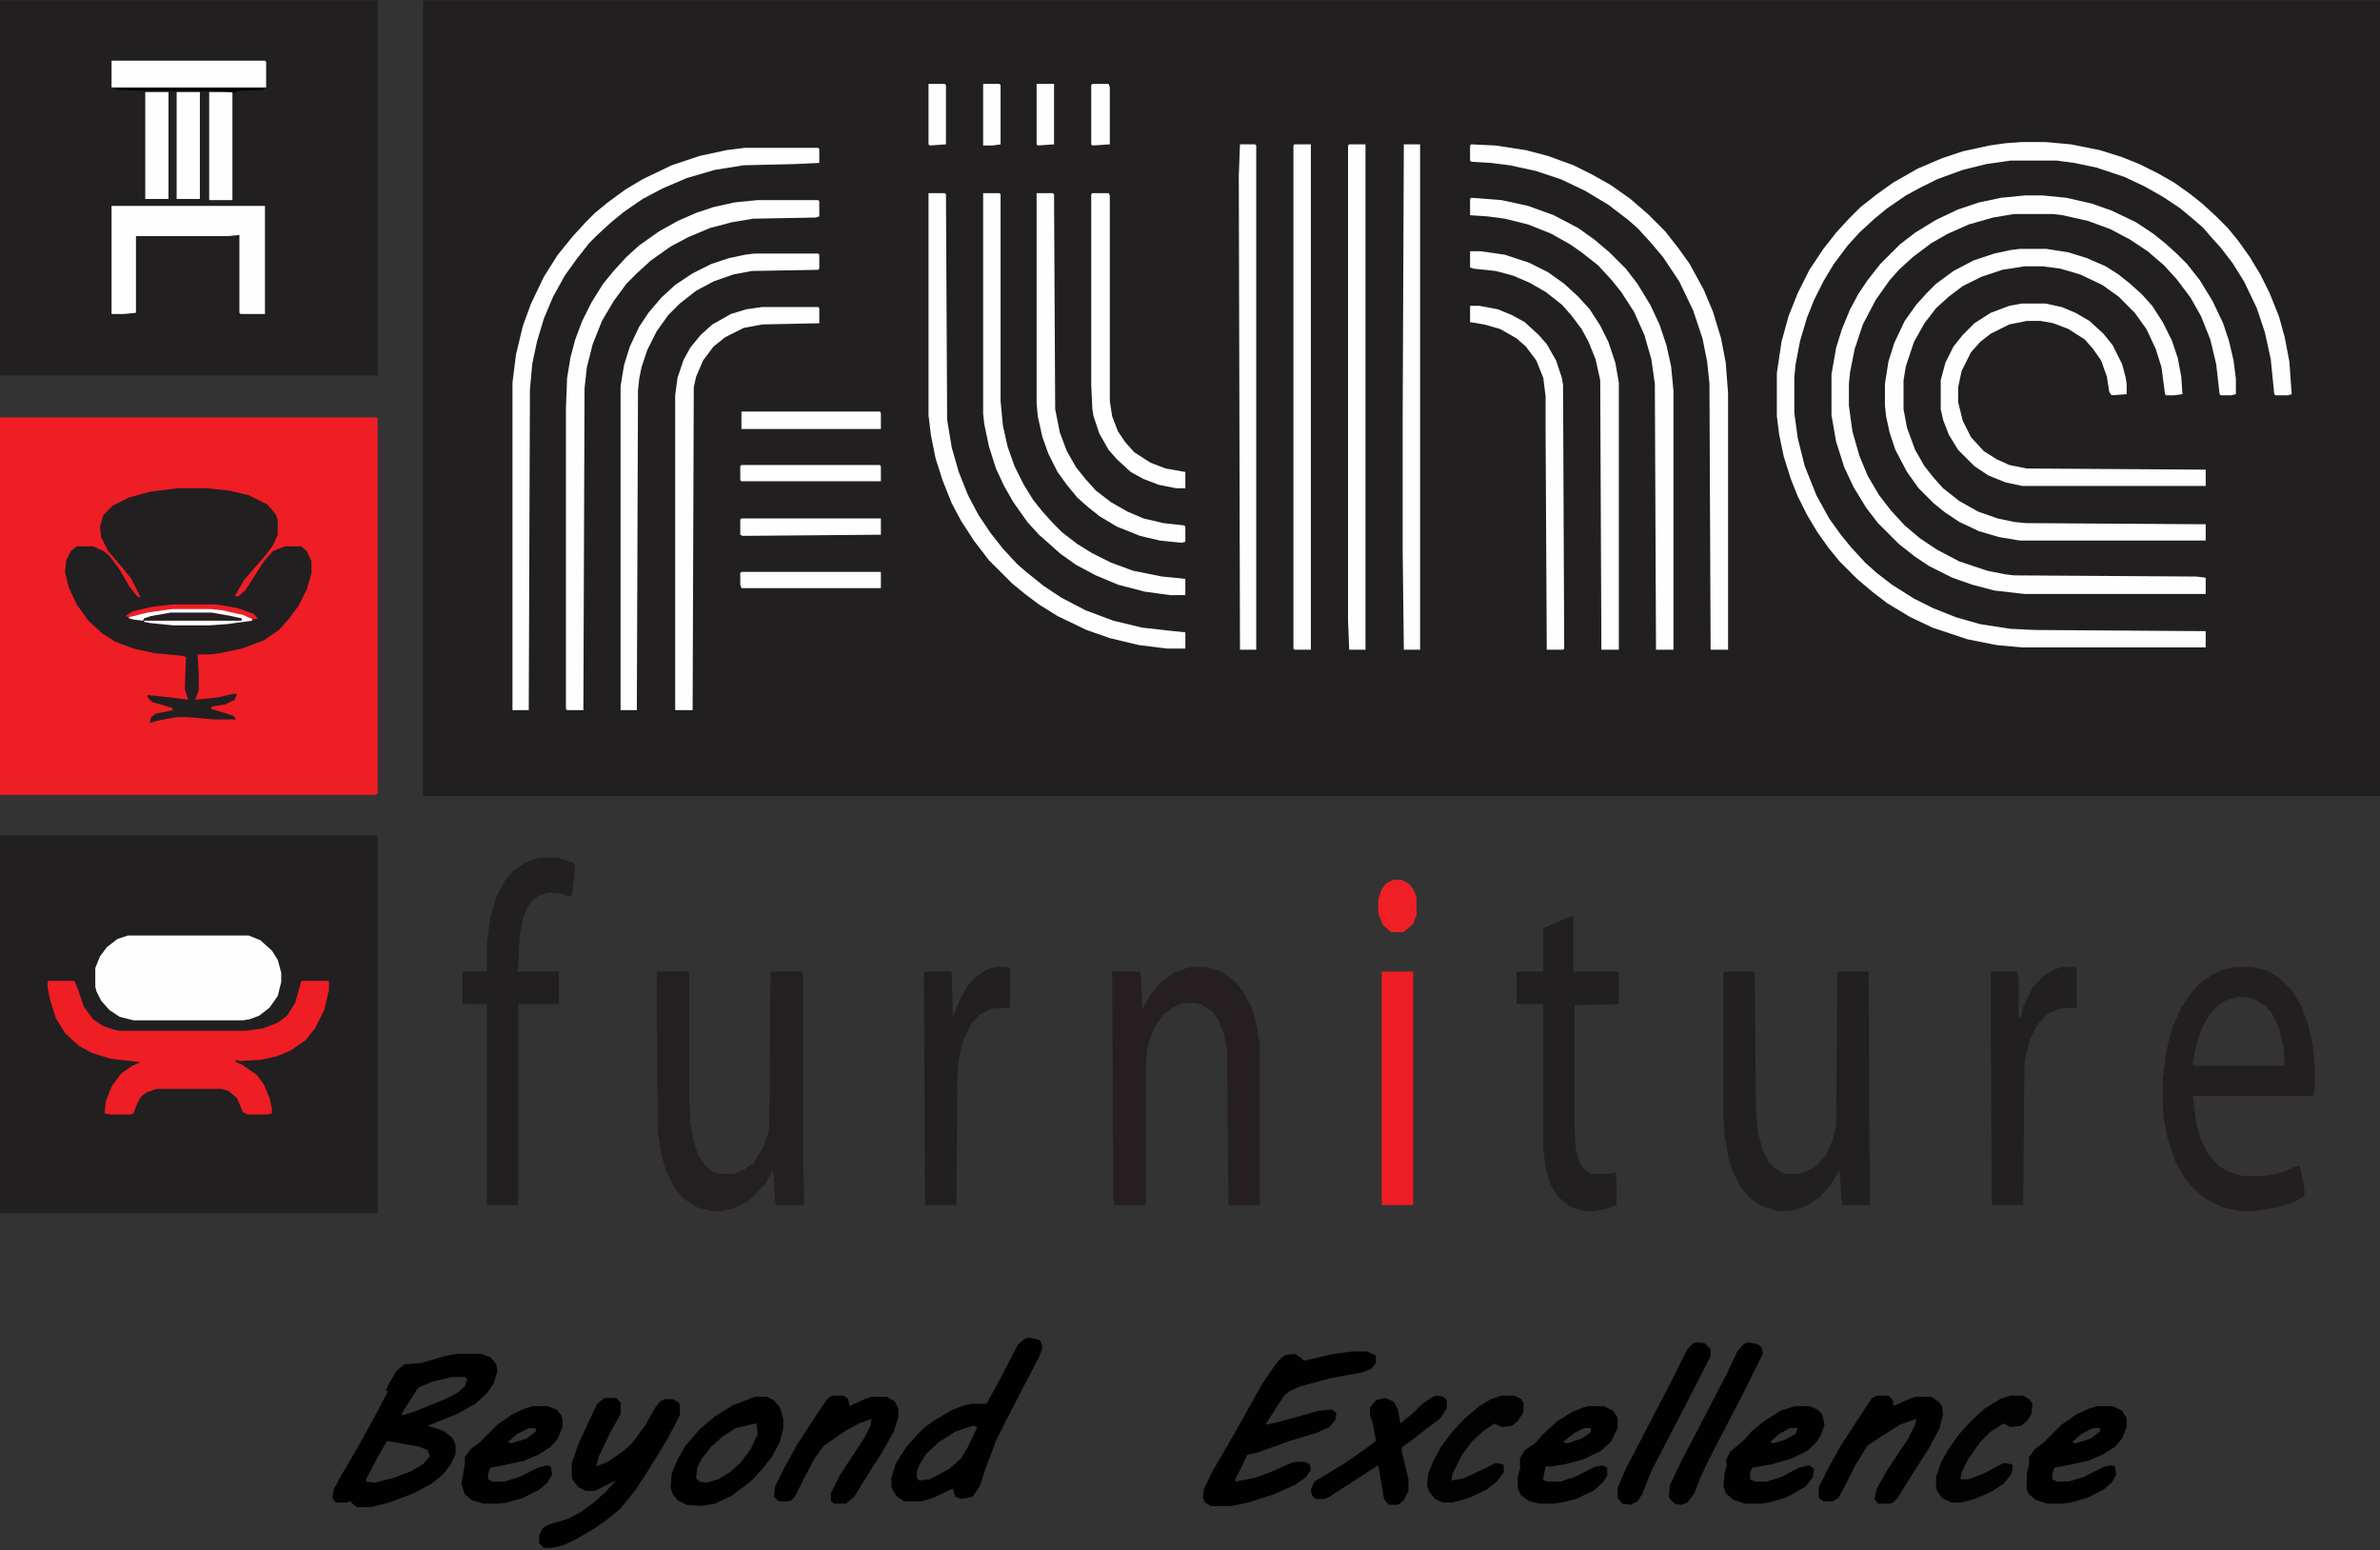 <svg xmlns="http://www.w3.org/2000/svg" width="109" height="71" viewBox="0 0 109 71" fill="none"><rect x="0" y="0" width="109" height="71" fill="#333333" stroke="none"/><g clip-path="url(#clip0_236_8)"><path d="M19.373 0.013H109V36.458H19.373V0.013Z" fill="#221F20"></path><path d="M0 38.267H17.244L17.297 38.32V55.505L17.244 55.558H0V38.267Z" fill="#221F21"></path><path d="M0 19.113H17.244L17.297 19.166V36.351L17.138 36.404H0V19.113Z" fill="#EE1E24"></path><path d="M0 0.013H17.297V17.198H0V0.013Z" fill="#221F20"></path><path d="M8.143 22.358H9.474L10.485 22.465L11.39 22.678L12.241 23.103L12.614 23.529L12.72 23.795V24.487L12.507 24.965L12.188 25.391L11.549 26.136L11.177 26.562L10.751 27.306H10.911L11.23 27.041L11.709 26.296L12.082 25.71L12.507 25.232L13.04 25.019H13.785L14.051 25.232L14.264 25.71V26.242L14.051 26.987L13.678 27.732L13.252 28.317L12.773 28.849L12.082 29.328L11.07 29.701L10.059 29.913L9.633 29.967H9.048L9.101 30.818V31.616L8.941 32.042L10.006 31.935L10.645 31.776H10.857L10.751 32.042L10.325 32.255L9.687 32.361V32.467L10.219 32.627L10.698 32.787L10.804 32.946H9.793L8.569 32.84H8.09L7.238 32.999L6.866 33.106L6.919 32.84L7.132 32.68L7.93 32.52L7.877 32.414L6.972 32.148L6.759 31.935V31.829L7.771 31.935L8.622 32.042L8.462 31.563L8.516 30.073L8.25 30.02L7.079 29.913L6.121 29.701L5.269 29.381L4.684 29.009L4.045 28.424L3.513 27.679L3.14 26.881L2.98 26.189L3.034 25.657L3.247 25.232L3.513 25.019H4.258L4.737 25.232L5.003 25.444L5.482 26.083L5.908 26.828L6.28 27.306L6.44 27.36L6.014 26.509L5.588 25.976L4.95 25.232L4.63 24.593L4.577 24.114L4.737 23.582L5.163 23.157L5.908 22.784L6.866 22.518L8.143 22.358Z" fill="#221F21"></path><path d="M92.607 6.504H93.672L94.843 6.61L96.173 6.876L97.185 7.195L97.983 7.515L98.835 7.94L99.58 8.366L100.325 8.898L100.857 9.323L101.496 9.909L102.028 10.441L102.507 11.026L103.039 11.771L103.518 12.569L103.944 13.42L104.37 14.484L104.636 15.442L104.849 16.559L104.955 18.049L104.795 18.102H104.21L104.157 18.049L103.997 16.453L103.731 15.229L103.358 14.112L102.773 12.888L102.241 12.037L101.708 11.345L101.229 10.813L100.91 10.441L100.484 10.068L99.846 9.536L99.047 9.004L98.196 8.525L97.291 8.1L96.014 7.674L95.002 7.461L94.204 7.355H92.075L90.957 7.515L89.893 7.781L88.722 8.206L87.871 8.632L87.285 8.951L86.434 9.536L85.848 10.015L85.156 10.654L84.624 11.239L83.985 12.09L83.506 12.888L83.081 13.739L82.761 14.537L82.442 15.602L82.229 16.719L82.176 17.304V18.9L82.335 20.071L82.655 21.348L83.187 22.678L83.772 23.742L84.305 24.487L84.784 25.072L85.422 25.764L85.955 26.242L86.647 26.774L87.658 27.413L88.509 27.839L89.574 28.264L90.691 28.584L92.075 28.796L93.193 28.849L101.017 28.903V29.648H92.607L91.436 29.541L90.106 29.275L88.509 28.743L87.498 28.264L86.434 27.626L85.742 27.094L85.05 26.509L84.251 25.71L83.772 25.125L83.24 24.38L82.761 23.582L82.335 22.731L82.016 21.933L81.697 20.922L81.484 19.911L81.377 19.06V17.091L81.59 15.655L81.91 14.484L82.335 13.42L82.868 12.356L83.506 11.399L84.092 10.654L84.677 10.015L85.21 9.483L85.955 8.898L86.7 8.366L87.817 7.727L88.935 7.249L89.893 6.929L91.117 6.663L91.862 6.557L92.607 6.504Z" fill="#FEFEFE"></path><path d="M92.714 8.951H93.565L94.63 9.057L95.801 9.323L96.706 9.643L97.823 10.175L98.622 10.707L99.154 11.132L99.686 11.611L100.165 12.09L100.75 12.835L101.336 13.793L101.815 14.803L102.081 15.602L102.294 16.506L102.4 17.357V18.049L102.188 18.102H101.708L101.655 18.049L101.496 16.666L101.229 15.548L100.804 14.484L100.325 13.633L99.686 12.782L99.101 12.143L98.356 11.505L97.557 10.973L96.652 10.494L95.641 10.121L94.47 9.856L94.044 9.802H92.235L91.277 9.962L90.159 10.281L89.201 10.707L88.456 11.132L87.605 11.771L86.966 12.356L86.54 12.835L85.901 13.739L85.316 14.857L84.943 15.974L84.731 17.038L84.677 17.57V18.581L84.837 19.752L85.156 20.869L85.529 21.773L86.061 22.678L86.593 23.369L87.232 24.061L87.924 24.646L88.722 25.178L89.733 25.71L91.011 26.136L91.809 26.296L92.235 26.349L100.591 26.402L101.017 26.455V27.2H92.714L91.33 27.041L90.319 26.774L89.414 26.455L88.35 25.923L87.711 25.498L86.966 24.912L86.008 23.955L85.476 23.263L84.89 22.305L84.464 21.401L84.092 20.23L83.879 19.007V17.145L84.092 15.921L84.358 15.069L84.731 14.165L85.103 13.473L85.529 12.835L86.114 12.09L87.019 11.186L87.711 10.654L88.669 10.068L89.68 9.589L90.638 9.27L91.649 9.057L92.714 8.951Z" fill="#FEFEFE"></path><path d="M102.4 44.279H103.146L103.784 44.438L104.37 44.758L104.955 45.343L105.381 46.035L105.7 46.886L105.913 47.843L106.02 48.801V49.812L105.966 50.184H100.431L100.591 51.461L100.804 52.206L101.123 52.845L101.602 53.377L102.028 53.643L102.507 53.802L102.773 53.855H103.678L104.476 53.696L105.115 53.43L105.328 53.377L105.541 54.441V54.76L105.115 55.026L104.316 55.292L103.305 55.452H102.56L101.815 55.292L100.963 54.866L100.431 54.388L100.059 53.962L99.633 53.217L99.26 52.1L99.101 51.195L99.047 50.557V49.44L99.207 48.163L99.473 47.099L99.899 46.141L100.325 45.502L100.697 45.077L101.283 44.651L101.868 44.385L102.4 44.279ZM102.454 45.662L101.921 45.822L101.602 46.035L101.229 46.407L100.857 47.045L100.591 47.843L100.431 48.642V48.801H104.636L104.583 47.95L104.37 47.045L104.05 46.407L103.784 46.088L103.252 45.768L102.826 45.662H102.454Z" fill="#231F21"></path><path d="M78.982 44.492H80.366L80.419 50.876L80.526 51.94L80.739 52.685L81.005 53.217L81.271 53.483L81.59 53.696L81.803 53.749H82.495L83.134 53.43L83.613 52.898L83.932 52.206L84.092 51.514L84.145 44.545L84.198 44.492H85.582L85.635 55.186H84.358L84.251 53.59L83.826 54.281L83.347 54.813L82.814 55.186L82.229 55.398L81.91 55.452H81.377L80.686 55.239L80.207 54.92L79.728 54.388L79.355 53.643L79.142 52.951L78.982 51.94L78.929 51.089V44.545L78.982 44.492Z" fill="#221F21"></path><path d="M30.124 44.492H31.508L31.561 44.545V50.025L31.614 51.408L31.774 52.312L31.987 52.898L32.306 53.377L32.626 53.643L32.945 53.749H33.637L34.116 53.536L34.382 53.323H34.488L34.595 53.111L34.967 52.525L35.18 51.887L35.233 51.621L35.287 44.545L35.34 44.492H36.724L36.777 44.651V52.738L36.83 55.132L36.777 55.186H35.553L35.499 55.026L35.446 53.909L35.393 53.59L35.074 54.175L34.488 54.813L34.222 55.026L33.584 55.345L33.051 55.452H32.572L31.934 55.292L31.348 54.92L30.922 54.441L30.497 53.59L30.284 52.845L30.124 51.834L30.071 44.545L30.124 44.492Z" fill="#241F21"></path><path d="M54.606 44.279H55.245L55.937 44.492L56.523 44.917L56.895 45.343L57.321 46.141L57.534 46.833L57.693 47.843V55.186H56.31L56.256 55.132L56.203 48.163L56.044 47.311L55.777 46.673L55.511 46.3L54.979 45.981L54.713 45.928H54.181L53.702 46.141L53.276 46.46L52.903 46.992L52.637 47.631L52.531 48.056L52.477 48.801V55.132L52.424 55.186H51.041L50.987 54.866L50.934 44.492H52.211L52.265 44.811L52.318 46.194L52.69 45.556L53.116 45.024L53.755 44.545L54.34 44.332L54.606 44.279Z" fill="#251F21"></path><path d="M2.235 44.917H3.406L3.566 45.29L3.832 46.088L4.258 46.673L4.737 46.992L5.216 47.152L5.482 47.205H11.23L12.028 47.099L12.72 46.833L13.146 46.513L13.519 45.928L13.785 44.97L13.838 44.917H15.062V45.343L14.849 46.247L14.423 47.099L13.998 47.631L13.306 48.109L12.667 48.376L11.922 48.535L11.017 48.588L10.804 48.535V48.642L11.07 48.748L11.762 49.227L12.082 49.652L12.348 50.291L12.454 50.77V50.983L12.241 51.036H11.336L11.123 50.929L10.857 50.291L10.485 49.972L10.165 49.865H7.185L6.706 50.025L6.44 50.238L6.227 50.663L6.121 50.983L6.014 51.036H5.056L4.79 50.983L4.843 50.45L5.109 49.759L5.535 49.173L6.067 48.801L6.44 48.642L5.056 48.482L4.205 48.216L3.619 47.897L2.98 47.311L2.555 46.62L2.289 45.768L2.182 45.236V44.97L2.235 44.917Z" fill="#EE1E24"></path><path d="M5.854 42.842H11.39L11.922 43.055L12.454 43.534L12.72 43.959L12.88 44.545V44.97L12.72 45.609L12.348 46.141L11.869 46.513L11.443 46.673L11.123 46.726H6.121L5.482 46.566L5.003 46.247L4.63 45.822L4.417 45.396L4.364 45.183V44.332L4.577 43.8L4.896 43.374L5.375 43.002L5.854 42.842Z" fill="#FEFEFE"></path><path d="M24.748 39.278H25.547L26.239 39.49L26.345 39.597L26.292 40.235L26.186 41.033H26.026L25.706 40.927L25.121 40.874L24.642 41.033L24.27 41.352L23.95 42.044L23.791 42.949L23.737 44.279L23.684 44.492H25.6V45.981H23.737V55.186H22.3V45.981H21.183V44.545L21.236 44.492H22.3V43.161L22.46 41.991L22.726 41.086L23.152 40.288L23.524 39.863L24.003 39.544L24.482 39.331L24.748 39.278Z" fill="#221F21"></path><path d="M92.501 11.398H93.725L94.736 11.558L95.588 11.824L96.439 12.197L97.025 12.569L97.557 12.995L98.089 13.473L98.568 14.005L99.047 14.75L99.473 15.602L99.739 16.4L99.899 17.251L99.952 18.049L99.58 18.102H99.207L99.154 18.049L98.994 16.825L98.728 15.974L98.302 15.069L97.77 14.325L97.025 13.58L96.28 13.048L95.269 12.569L94.364 12.303L93.565 12.197H92.714L91.703 12.356L90.745 12.675L89.893 13.101L89.254 13.58L88.669 14.112L88.137 14.803L87.658 15.655L87.285 16.772L87.179 17.41V18.741L87.338 19.592L87.711 20.603L88.137 21.348L88.562 21.88L88.988 22.358L89.733 22.944L90.585 23.423L91.49 23.742L92.235 23.901L92.767 23.955L101.017 24.008V24.753H92.501L91.543 24.593L90.638 24.327L89.733 23.901L89.095 23.476L88.562 23.05L87.871 22.358L87.338 21.614L86.806 20.603L86.54 19.805L86.38 19.06L86.327 18.581V17.57L86.487 16.559L86.753 15.708L87.232 14.697L87.764 13.952L88.243 13.42L88.669 12.995L89.467 12.409L90.372 11.931L91.33 11.611L92.075 11.452L92.501 11.398Z" fill="#FEFEFE"></path><path d="M34.116 6.77H37.469L37.522 6.823V7.461L36.351 7.515L34.062 7.568L32.732 7.781L31.455 8.153L30.337 8.632L29.432 9.111L28.581 9.696L27.995 10.175L27.356 10.76L26.984 11.132L26.398 11.877L25.866 12.622L25.334 13.58L24.908 14.591L24.589 15.655L24.376 16.666L24.27 17.836L24.216 32.521H23.471V17.517L23.631 16.24L23.95 14.91L24.323 13.899L24.908 12.675L25.547 11.665L26.239 10.813L26.824 10.175L27.25 9.749L27.835 9.27L28.634 8.685L29.432 8.206L30.763 7.568L32.04 7.142L33.264 6.876L34.116 6.77Z" fill="#FEFEFE"></path><path d="M72.01 41.938H72.064V44.492H74.086L74.139 44.545V45.981L72.117 46.034V51.834L72.17 52.632L72.33 53.217L72.543 53.536L72.862 53.749H73.713L73.98 53.696L74.033 54.068V55.186L73.607 55.345L73.075 55.452H72.543L71.851 55.239L71.318 54.76L70.999 54.228L70.786 53.483L70.68 52.579V45.981H69.456V44.492H70.68V42.523L71.106 42.31L72.01 41.938Z" fill="#221F21"></path><path d="M34.701 9.164H37.469L37.522 9.217V9.909L37.362 9.962L34.488 10.015L33.53 10.175L32.519 10.441L31.508 10.866L30.709 11.292L29.805 11.931L29.166 12.516L28.687 12.995L28.102 13.793L27.569 14.697L27.144 15.761L26.877 16.825L26.771 17.783L26.718 32.521H25.973L25.919 32.467V18.688L25.973 17.304L26.132 16.346L26.345 15.548L26.665 14.697L27.09 13.846L27.623 12.995L28.102 12.409L28.687 11.771L29.273 11.239L30.177 10.6L31.029 10.122L31.88 9.749L32.679 9.483L33.637 9.27L34.701 9.164Z" fill="#FEFEFE"></path><path d="M67.38 6.61L68.498 6.663L69.881 6.876L70.893 7.142L72.064 7.568L72.915 7.993L73.767 8.472L74.671 9.111L75.47 9.802L76.268 10.6L76.853 11.345L77.386 12.09L78.024 13.261L78.45 14.271L78.823 15.495L79.036 16.613L79.142 17.996V29.754H78.344L78.29 17.57L78.184 16.559L77.971 15.495L77.545 14.218L76.907 12.888L76.162 11.771L75.576 11.079L74.991 10.441L74.565 10.068L73.66 9.377L72.596 8.738L71.478 8.206L70.36 7.834L69.136 7.568L68.285 7.461L67.38 7.408L67.327 7.355V6.663L67.38 6.61Z" fill="#FEFEFE"></path><path d="M20.916 61.996H22.034L22.46 62.155L22.726 62.475L22.779 62.794L22.62 63.326L22.3 63.805L21.768 64.284L20.916 64.762L19.586 65.294L20.278 65.507L20.704 65.826L20.863 66.146V66.571L20.65 67.05L20.278 67.529L19.746 67.955L18.947 68.38L17.83 68.806L16.978 69.019H16.339L16.02 68.753L15.86 68.806H15.381L15.222 68.593L15.275 68.221L15.648 67.529L16.339 66.359L17.191 64.816L17.776 63.698H17.67L17.776 63.432L18.149 62.794L18.521 62.475L19.267 62.421L20.384 62.102L20.916 61.996ZM20.704 63.06L19.799 63.273L19.16 63.539L18.575 64.443L18.415 64.709V64.816L18.947 64.656L20.384 64.071L20.916 63.805L21.289 63.486L21.395 63.166L21.289 63.06H20.704ZM17.723 65.986L17.297 66.731L16.765 67.742V67.848L17.138 67.901L17.989 67.689L18.841 67.369L19.373 67.05L19.692 66.678L19.586 66.412L19.213 66.252L17.723 65.986Z" fill="#020101"></path><path d="M42.525 8.845H43.27L43.323 8.898L43.377 19.22L43.589 20.496L43.909 21.614L44.334 22.678L44.813 23.582L45.346 24.38L45.931 25.125L46.57 25.817L46.996 26.189L47.794 26.828L48.592 27.36L49.71 27.945L50.987 28.424L52.318 28.743L53.755 28.903L54.287 28.956V29.701H53.435L52.158 29.541L50.828 29.222L49.763 28.849L48.433 28.211L47.581 27.679L46.942 27.2L46.357 26.721L45.292 25.657L44.601 24.753L44.015 23.848L43.589 23.05L43.164 21.986L42.844 20.975L42.631 19.911L42.525 19.007V8.845Z" fill="#FEFEFE"></path><path d="M67.38 9.057L68.764 9.164L69.988 9.43L71.159 9.856L72.276 10.441L73.022 10.973L73.713 11.558L74.459 12.303L74.991 12.995L75.576 13.952L76.002 14.857L76.321 15.814L76.534 16.772L76.641 17.889V29.754H75.842L75.789 17.57L75.629 16.453L75.31 15.336L74.831 14.271L74.246 13.367L73.82 12.835L73.181 12.143L72.436 11.558L71.904 11.186L71.052 10.707L69.988 10.281L68.923 10.015L68.125 9.909L67.327 9.856V9.111L67.38 9.057Z" fill="#FEFEFE"></path><path d="M92.607 13.899H93.672L94.417 14.059L95.056 14.325L95.694 14.697L96.333 15.282L96.759 15.814L97.185 16.666L97.344 17.251L97.397 17.57V18.049L96.706 18.102L96.599 17.943L96.493 17.251L96.227 16.506L95.854 15.974L95.481 15.548L94.736 15.069L94.044 14.803L93.459 14.697H92.82L92.022 14.857L91.17 15.282L90.691 15.655L90.266 16.134L89.84 16.985L89.68 17.73V18.421L89.893 19.273L90.266 20.017L90.851 20.656L91.436 21.028L92.022 21.294L92.82 21.454L101.017 21.507V22.252H92.607L91.862 22.093L91.064 21.773L90.425 21.348L89.68 20.603L89.254 19.911L88.988 19.22L88.882 18.741V17.41L89.095 16.613L89.467 15.868L89.893 15.336L90.425 14.803L91.17 14.325L92.022 14.005L92.607 13.899Z" fill="#FEFEFE"></path><path d="M34.541 11.611H37.469L37.522 11.665V12.303L37.469 12.356L34.435 12.409L33.584 12.569L32.679 12.888L31.88 13.314L31.135 13.899L30.603 14.431L30.071 15.176L29.645 16.027L29.379 16.825L29.273 17.357L29.219 17.889L29.166 32.521H28.421V17.677L28.581 16.719L28.847 15.868L29.273 14.963L29.698 14.325L30.284 13.633L30.922 13.048L31.721 12.516L32.572 12.09L33.371 11.824L34.116 11.665L34.541 11.611Z" fill="#FEFEFE"></path><path d="M94.47 44.279H94.949L95.109 44.332V46.141L94.257 46.194L93.725 46.46L93.299 46.939L92.98 47.577L92.767 48.375L92.714 48.748L92.661 55.186H91.224L91.17 46.088V44.492H92.394L92.448 44.864V46.566H92.554L92.661 46.088L93.086 45.236L93.565 44.704L94.098 44.385L94.47 44.279Z" fill="#221F21"></path><path d="M45.612 44.279H46.091L46.251 44.332V46.141L45.399 46.194L44.867 46.46L44.441 46.939L44.122 47.631L43.909 48.482L43.855 48.961L43.802 55.186H42.365L42.312 44.492H43.536L43.589 44.545L43.643 46.566L43.962 45.768L44.281 45.183L44.654 44.758L45.239 44.385L45.612 44.279Z" fill="#221F21"></path><path d="M61.951 61.889H62.59L62.962 62.049L63.016 62.102V62.421L62.803 62.687L62.377 62.847L60.94 63.113L59.556 63.486L59.077 63.698L58.811 63.911L58.226 64.816L57.959 65.241L58.492 65.135L60.408 64.603L60.993 64.55L61.206 64.709L61.153 65.028L60.887 65.348L60.301 65.614L59.077 65.986L57.587 66.518L57.108 66.624L57.002 66.891L56.576 67.742V67.848L57.427 67.689L58.172 67.423L59.13 66.997L59.343 66.944H59.769L59.982 67.05L60.035 67.316L59.822 67.635L59.29 68.008L58.332 68.433L57.161 68.806L56.416 68.966H55.458L55.192 68.806L55.085 68.593L55.139 68.168L55.565 67.316L56.31 66.039L57.002 64.816L57.8 63.379L58.385 62.528L58.598 62.262L58.864 62.049L59.29 61.996L59.556 62.155L59.716 62.315L61.1 61.996L61.951 61.889Z" fill="#020101"></path><path d="M59.29 6.61H60.035V29.754H59.29L59.237 29.701V6.663L59.29 6.61Z" fill="#FEFEFE"></path><path d="M61.791 6.61H62.537V29.754H61.791L61.738 28.424V6.663L61.791 6.61Z" fill="#FEFEFE"></path><path d="M5.109 9.43H12.135V14.378H11.017L10.964 14.325V10.76L10.432 10.813H6.227V14.325L5.695 14.378H5.109V9.43Z" fill="#FEFEFE"></path><path d="M34.914 14.059H37.469L37.522 14.112V14.803L34.914 14.857L34.062 15.016L33.211 15.442L32.679 15.868L32.2 16.506L31.88 17.251L31.774 17.73L31.721 32.521H30.922V18.102L31.029 17.304L31.295 16.506L31.614 15.921L32.093 15.336L32.626 14.857L33.477 14.378L34.169 14.165L34.914 14.059Z" fill="#FEFEFE"></path><path d="M45.026 8.845H45.772L45.825 8.898V18.368L45.931 19.485L46.144 20.443L46.463 21.348L46.889 22.199L47.315 22.891L47.741 23.423L48.22 23.955L48.645 24.38L49.337 24.912L50.029 25.338L50.881 25.764L51.892 26.136L53.223 26.402L54.287 26.509V27.253H53.595L52.424 27.094L51.2 26.774L50.189 26.349L49.284 25.87L48.539 25.338L48.007 24.859L47.581 24.487L47.049 23.901L46.41 22.997L45.984 22.252L45.612 21.454L45.292 20.443L45.08 19.432L45.026 18.953V8.845Z" fill="#FEFEFE"></path><path d="M64.293 6.61H65.038V29.754H64.293L64.24 25.178V19.166L64.293 6.61Z" fill="#FEFEFE"></path><path d="M56.789 6.61H57.48L57.534 6.663V29.754H56.789L56.735 8.047L56.789 6.61Z" fill="#FEFEFE"></path><path d="M67.327 11.505H67.806L68.923 11.665L70.041 12.037L70.893 12.463L71.638 12.995L72.276 13.58L72.809 14.165L73.288 14.91L73.66 15.655L73.98 16.613L74.139 17.517V29.754H73.341L73.288 17.41L73.075 16.453L72.755 15.655L72.436 15.069L71.957 14.431L71.531 13.952L70.786 13.367L70.041 12.941L69.296 12.622L68.498 12.409L67.486 12.303L67.327 12.25V11.505Z" fill="#FEFEFE"></path><path d="M47.102 61.251L47.581 61.357L47.688 61.464L47.741 61.73L47.581 62.155L47.049 63.166L46.038 65.135L45.612 65.986L45.133 67.263L44.867 68.061L44.547 68.54L44.015 68.646L43.749 68.54L43.643 68.167L42.738 68.593L42.206 68.753H41.407L41.088 68.54L40.875 68.221L40.822 68.061V67.689L41.035 66.997L41.514 66.252L41.993 65.72L42.365 65.348L42.898 64.975L43.643 64.55L44.228 64.337L44.494 64.284H45.186L45.878 63.007L46.623 61.57L46.942 61.304L47.102 61.251ZM44.547 65.294L43.749 65.56L43.004 66.039L42.419 66.571L42.099 67.103L41.993 67.369V67.689L42.099 67.795L42.578 67.742L43.483 67.263L44.015 66.784L44.334 66.252L44.76 65.348L44.547 65.294Z" fill="#020101"></path><path d="M63.282 44.492H64.719V55.186H63.282V44.492Z" fill="#EE1E24"></path><path d="M27.729 64.017H28.208L28.421 64.23V64.762L27.942 65.614L27.41 66.731L27.303 67.157L27.835 66.944L28.527 66.465L28.9 66.146L29.539 65.294L30.018 64.443L30.23 64.177L30.443 64.071H30.816L31.082 64.23L31.135 64.337V64.816L30.55 65.933L29.698 67.316L29.113 68.221L28.687 68.753L28.368 69.125L27.782 69.604L27.25 69.976L26.345 70.508L25.76 70.775L25.281 70.881H24.908L24.695 70.668V70.296L24.855 69.976L25.121 69.817L26.026 69.551L26.611 69.231L27.197 68.806L27.729 68.327L28.208 67.795L27.25 68.274H26.824L26.505 68.114L26.239 67.795L26.186 67.635V66.997L26.505 66.093L27.197 64.603L27.356 64.284L27.623 64.071L27.729 64.017Z" fill="#020101"></path><path d="M47.475 8.845H48.22L48.273 8.898L48.326 18.741L48.539 19.805L48.858 20.656L49.284 21.401L49.71 21.933L50.189 22.465L50.881 22.997L51.626 23.423L52.371 23.742L53.276 23.955L54.234 24.061L54.287 24.114V24.806L54.127 24.859L53.116 24.753L52.211 24.54L51.147 24.114L50.349 23.635L49.816 23.21L49.337 22.784L48.858 22.199L48.433 21.614L48.007 20.762L47.741 20.017L47.528 19.06L47.475 18.475V8.845Z" fill="#FEFEFE"></path><path d="M67.327 14.005H67.752L68.604 14.165L69.243 14.431L69.828 14.75L70.467 15.336L70.839 15.761L71.265 16.506L71.531 17.304L71.585 17.623L71.638 29.701L71.585 29.754H70.839L70.786 19.752V18.155L70.68 17.304L70.36 16.506L69.881 15.868L69.456 15.495L68.71 15.069L67.965 14.857L67.327 14.75V14.005Z" fill="#FEFEFE"></path><path d="M38.161 63.911H38.64L38.852 64.071L38.906 64.39L39.598 64.071L39.917 63.964H40.609L40.981 64.177L41.141 64.496V64.922L40.928 65.56L40.396 66.518L39.81 67.423L39.119 68.54L38.746 68.859H38.214L38.054 68.753V68.38L38.48 67.529L39.598 65.826L39.864 65.294L39.917 64.975L39.331 65.188L38.746 65.507L37.735 66.199L37.309 66.784L36.777 67.795L36.404 68.54L36.245 68.7L36.085 68.753H35.659L35.446 68.54L35.499 68.061L35.925 67.21L36.511 66.146L37.309 64.922L37.841 64.124L38.001 63.964L38.161 63.911Z" fill="#010101"></path><path d="M85.955 63.911H86.487L86.7 64.124V64.39L87.551 64.017L87.764 63.964H88.456L88.775 64.177L88.935 64.39L88.988 64.762L88.829 65.401L88.35 66.305L87.605 67.476L86.913 68.593L86.7 68.806L86.54 68.859H86.008L85.848 68.646L85.955 68.167L86.434 67.316L87.392 65.88L87.711 65.241L87.764 64.975L87.019 65.241L86.168 65.773L85.529 66.199L84.997 67.05L84.571 67.901L84.198 68.593L83.932 68.753H83.506L83.293 68.593V68.114L83.719 67.263L84.305 66.199L85.21 64.816L85.742 64.017L85.955 63.911Z" fill="#020101"></path><path d="M34.541 63.964H35.127L35.446 64.124L35.712 64.443L35.872 64.975V65.401L35.712 66.039L35.34 66.731L34.914 67.263L34.435 67.795L33.53 68.487L32.732 68.859L32.093 68.966L31.455 68.912L31.029 68.7L30.816 68.433L30.709 68.114L30.763 67.476L31.029 66.837L31.401 66.199L32.04 65.454L32.732 64.869L33.584 64.337L34.169 64.124L34.541 63.964ZM34.595 65.188L33.69 65.401L33.105 65.773L32.572 66.252L32.147 66.784L31.934 67.21L31.88 67.689L32.04 67.848L32.359 67.901L32.892 67.742L33.424 67.423L33.903 66.997L34.382 66.359L34.701 65.667L34.648 65.188H34.595Z" fill="#020101"></path><path d="M50.029 8.845H50.774L50.828 8.951V18.368L50.934 19.06L51.2 19.752L51.52 20.23L51.945 20.709L52.69 21.188L53.382 21.454L54.287 21.614V22.358H53.861L53.063 22.199L52.371 21.933L51.786 21.614L51.147 21.028L50.774 20.603L50.349 19.858L50.083 19.06L50.029 18.741L49.976 17.623V8.898L50.029 8.845Z" fill="#FEFEFE"></path><path d="M82.229 64.39H82.868L83.24 64.55L83.453 64.762L83.56 65.241L83.4 65.72L83.187 66.039L82.814 66.412L82.069 66.784L81.165 67.05L80.26 67.21L80.153 67.423V67.742L80.366 67.848H80.898L81.59 67.635L82.389 67.21L82.868 67.103L83.081 67.263L83.027 67.635L82.708 68.061L82.176 68.38L81.75 68.593L81.005 68.806L80.632 68.859H79.94L79.408 68.7L79.036 68.38L78.929 68.061L78.982 67.476L79.089 67.103L79.036 66.891L79.249 66.465L79.515 66.252L79.94 65.88L80.207 65.56L80.792 65.082L81.537 64.603L82.229 64.39ZM81.963 65.401L81.484 65.667L81.058 66.039L81.218 66.093L81.75 65.933L82.229 65.667L82.335 65.401H81.963Z" fill="#020101"></path><path d="M24.429 64.39H25.068L25.494 64.55L25.706 64.816L25.76 64.975V65.348L25.547 65.88L25.227 66.252L24.642 66.624L24.003 66.891L23.045 67.103L22.46 67.21L22.354 67.476V67.742L22.566 67.848H23.099L23.791 67.635L24.642 67.21L25.068 67.103L25.227 67.157L25.281 67.529L25.068 67.901L24.695 68.221L23.95 68.593L23.205 68.806L22.832 68.859H22.141L21.608 68.7L21.289 68.433L21.129 67.955L21.236 67.369L21.289 67.05V66.731L21.555 66.359L21.981 66.039L22.779 65.241L23.471 64.762L24.057 64.496L24.429 64.39ZM24.216 65.401L23.684 65.667L23.258 66.039L23.418 66.093L24.11 65.88L24.536 65.56V65.401H24.216Z" fill="#020101"></path><path d="M72.755 64.39H73.447L73.873 64.603L74.086 64.922V65.401L73.767 66.039L73.288 66.465L72.489 66.837L71.691 67.05L71.052 67.157H70.786L70.68 67.689V67.795L70.893 67.848H71.478L72.117 67.635L73.075 67.157L73.394 67.103L73.607 67.21V67.582L73.394 67.901L72.968 68.274L72.17 68.646L71.531 68.806L71.159 68.859H70.52L70.041 68.753L69.668 68.487L69.509 68.168V67.582L69.615 67.263V66.784L69.828 66.412L70.307 66.093L70.68 65.667L71.318 65.082L72.01 64.656L72.543 64.443L72.755 64.39ZM72.543 65.401L72.117 65.614L71.585 66.039L71.797 66.093L72.436 65.88L72.755 65.667L72.862 65.56V65.401H72.543Z" fill="#020101"></path><path d="M96.067 64.39H96.759L97.185 64.603L97.397 64.922V65.348L97.185 65.88L96.865 66.252L96.28 66.624L95.641 66.891L94.683 67.103L94.098 67.21L93.991 67.476V67.742L94.204 67.848H94.736L95.428 67.635L96.386 67.157L96.706 67.103L96.865 67.157L96.918 67.529L96.706 67.901L96.333 68.221L95.588 68.593L94.843 68.806L94.47 68.859H93.778L93.246 68.7L92.927 68.433L92.82 68.221V67.529L92.927 67.05V66.731L93.193 66.359L93.619 66.039L94.417 65.241L95.109 64.762L95.694 64.496L96.067 64.39ZM95.854 65.401L95.322 65.667L94.896 66.039L95.056 66.093L95.748 65.88L96.173 65.56V65.401H95.854Z" fill="#020101"></path><path d="M65.783 63.911L66.103 63.964L66.262 64.124V64.496L65.943 64.975L65.357 65.401L64.612 65.986L64.24 66.252L64.186 66.412L64.506 67.742V68.274L64.293 68.7L64.027 68.912H63.601L63.388 68.646L63.122 67.103L61.791 67.955L60.887 68.54L60.674 68.646H60.248L60.088 68.487L60.035 68.221L60.195 67.848L60.727 67.529L61.685 66.944L62.59 66.305L63.016 65.986L62.856 65.135L62.749 64.816V64.443L63.016 64.124L63.441 64.017L63.814 64.177L64.027 64.55L64.133 65.188L64.719 64.709L65.144 64.284L65.624 63.964L65.783 63.911Z" fill="#020102"></path><path d="M92.075 63.911H92.661L92.927 64.071L93.086 64.284L93.033 64.762L92.82 65.082L92.554 65.294L92.075 65.348L91.756 65.188L91.17 65.56L90.691 66.039L90.159 66.784L89.84 67.423L89.787 67.742H90.159L90.851 67.476L91.756 66.997L92.128 67.05L92.182 67.103L92.128 67.476L91.756 67.955L91.17 68.327L90.425 68.646L89.84 68.806H89.361L88.935 68.593L88.722 68.274L88.669 68.114V67.635L88.882 66.997L89.201 66.412L89.733 65.667L90.319 65.028L90.904 64.496L91.596 64.071L92.075 63.911Z" fill="#020202"></path><path d="M68.764 63.911H69.349L69.668 64.071L69.775 64.23V64.656L69.509 65.082L69.243 65.294L68.764 65.348L68.444 65.188L67.965 65.507L67.433 65.986L66.954 66.624L66.528 67.476L66.475 67.795L67.061 67.689L67.965 67.263L68.498 66.997L68.817 67.05L68.87 67.103V67.423L68.551 67.848L68.072 68.221L67.273 68.593L66.528 68.806H66.049L65.73 68.646L65.464 68.327L65.357 68.061L65.411 67.476L65.677 66.837L65.996 66.252L66.475 65.614L67.061 64.975L67.752 64.39L68.285 64.071L68.764 63.911Z" fill="#020202"></path><path d="M5.109 2.779H12.135L12.188 2.833V4.003H5.109V2.779Z" fill="#FEFEFE"></path><path d="M80.047 61.464L80.526 61.57L80.686 61.73L80.739 61.996L79.621 64.23L79.089 65.241L78.184 66.997L77.865 67.689L77.599 68.38L77.279 68.806L77.013 68.912L76.694 68.859L76.481 68.646L76.428 68.54L76.481 68.008L77.066 66.784L77.599 65.773L79.089 62.9L79.568 61.889L79.834 61.57L80.047 61.464Z" fill="#020102"></path><path d="M77.705 61.464L78.078 61.517L78.344 61.783V62.102L77.066 64.603L76.534 65.614L75.629 67.369L75.204 68.433L74.991 68.753L74.671 68.912L74.299 68.859L74.086 68.593V68.114L74.512 67.157L75.044 66.146L75.842 64.603L76.481 63.379L77.279 61.783L77.545 61.517L77.705 61.464Z" fill="#020102"></path><path d="M9.58 4.216H10.645V9.164H9.58V4.216Z" fill="#FEFEFE"></path><path d="M8.09 4.216H9.154V9.111H8.09V4.216Z" fill="#FEFEFE"></path><path d="M6.653 4.216H7.717V9.111H6.653V4.216Z" fill="#FEFEFE"></path><path d="M33.956 18.847H40.29L40.343 18.9V19.645H33.956V18.847Z" fill="#FEFEFE"></path><path d="M33.956 23.742H40.343V24.487L34.009 24.54L33.903 24.487V23.795L33.956 23.742Z" fill="#FEFEFE"></path><path d="M33.956 21.294H40.29L40.343 21.348V22.039H33.956L33.903 21.986V21.348L33.956 21.294Z" fill="#FEFEFE"></path><path d="M33.956 26.189H40.343V26.934H33.956L33.903 26.774V26.242L33.956 26.189Z" fill="#FEFEFE"></path><path d="M63.814 40.288H64.186L64.506 40.448L64.719 40.714L64.878 41.087V41.885L64.719 42.31L64.346 42.629L64.24 42.683H63.708L63.335 42.363L63.122 41.831V41.193L63.282 40.714L63.495 40.448L63.814 40.288Z" fill="#EE2026"></path><path d="M7.877 27.839H9.687L10.751 27.998L11.549 28.264V28.424L10.378 28.583L9.58 28.637H7.93L6.866 28.53L5.908 28.317V28.211L7.079 27.945L7.877 27.839Z" fill="#291F21"></path><path d="M50.029 3.843H50.774L50.828 4.003V6.61L50.029 6.663L49.976 6.61V3.897L50.029 3.843Z" fill="#FEFEFE"></path><path d="M45.026 3.843H45.772L45.825 3.897V6.61L45.452 6.663H45.026V3.843Z" fill="#FEFEFE"></path><path d="M47.475 3.843H48.273V6.61L47.528 6.663L47.475 6.61V3.843Z" fill="#FEFEFE"></path><path d="M42.525 3.843H43.27L43.323 3.897V6.61L42.578 6.663L42.525 6.61V3.843Z" fill="#FEFEFE"></path><path d="M7.877 27.839H9.687L10.751 27.998L11.549 28.264V28.424L10.378 28.583L9.58 28.637H7.93L6.866 28.53L6.6 28.477V28.424H11.07V28.317L10.591 28.211L9.687 28.051H7.824L6.919 28.211L6.6 28.317L6.546 28.424L6.121 28.371L5.908 28.317V28.211L7.079 27.945L7.877 27.839Z" fill="#FEFEFE"></path><path d="M7.877 27.679H9.899L10.857 27.839L11.602 28.105L11.815 28.317L11.602 28.371L11.123 28.158L10.165 27.945L9.687 27.892H7.877L6.759 28.051L5.908 28.264L5.748 28.211L6.067 27.998L6.972 27.785L7.877 27.679Z" fill="#EE1E24"></path><path d="M5.322 4.056H12.082V4.109L10.857 4.163L10.698 4.269L10.645 4.216L9.793 4.163H6.759L5.322 4.109V4.056Z" fill="black"></path></g><defs><clipPath id="clip0_236_8"><rect width="109" height="71" fill="white"></rect></clipPath></defs></svg>